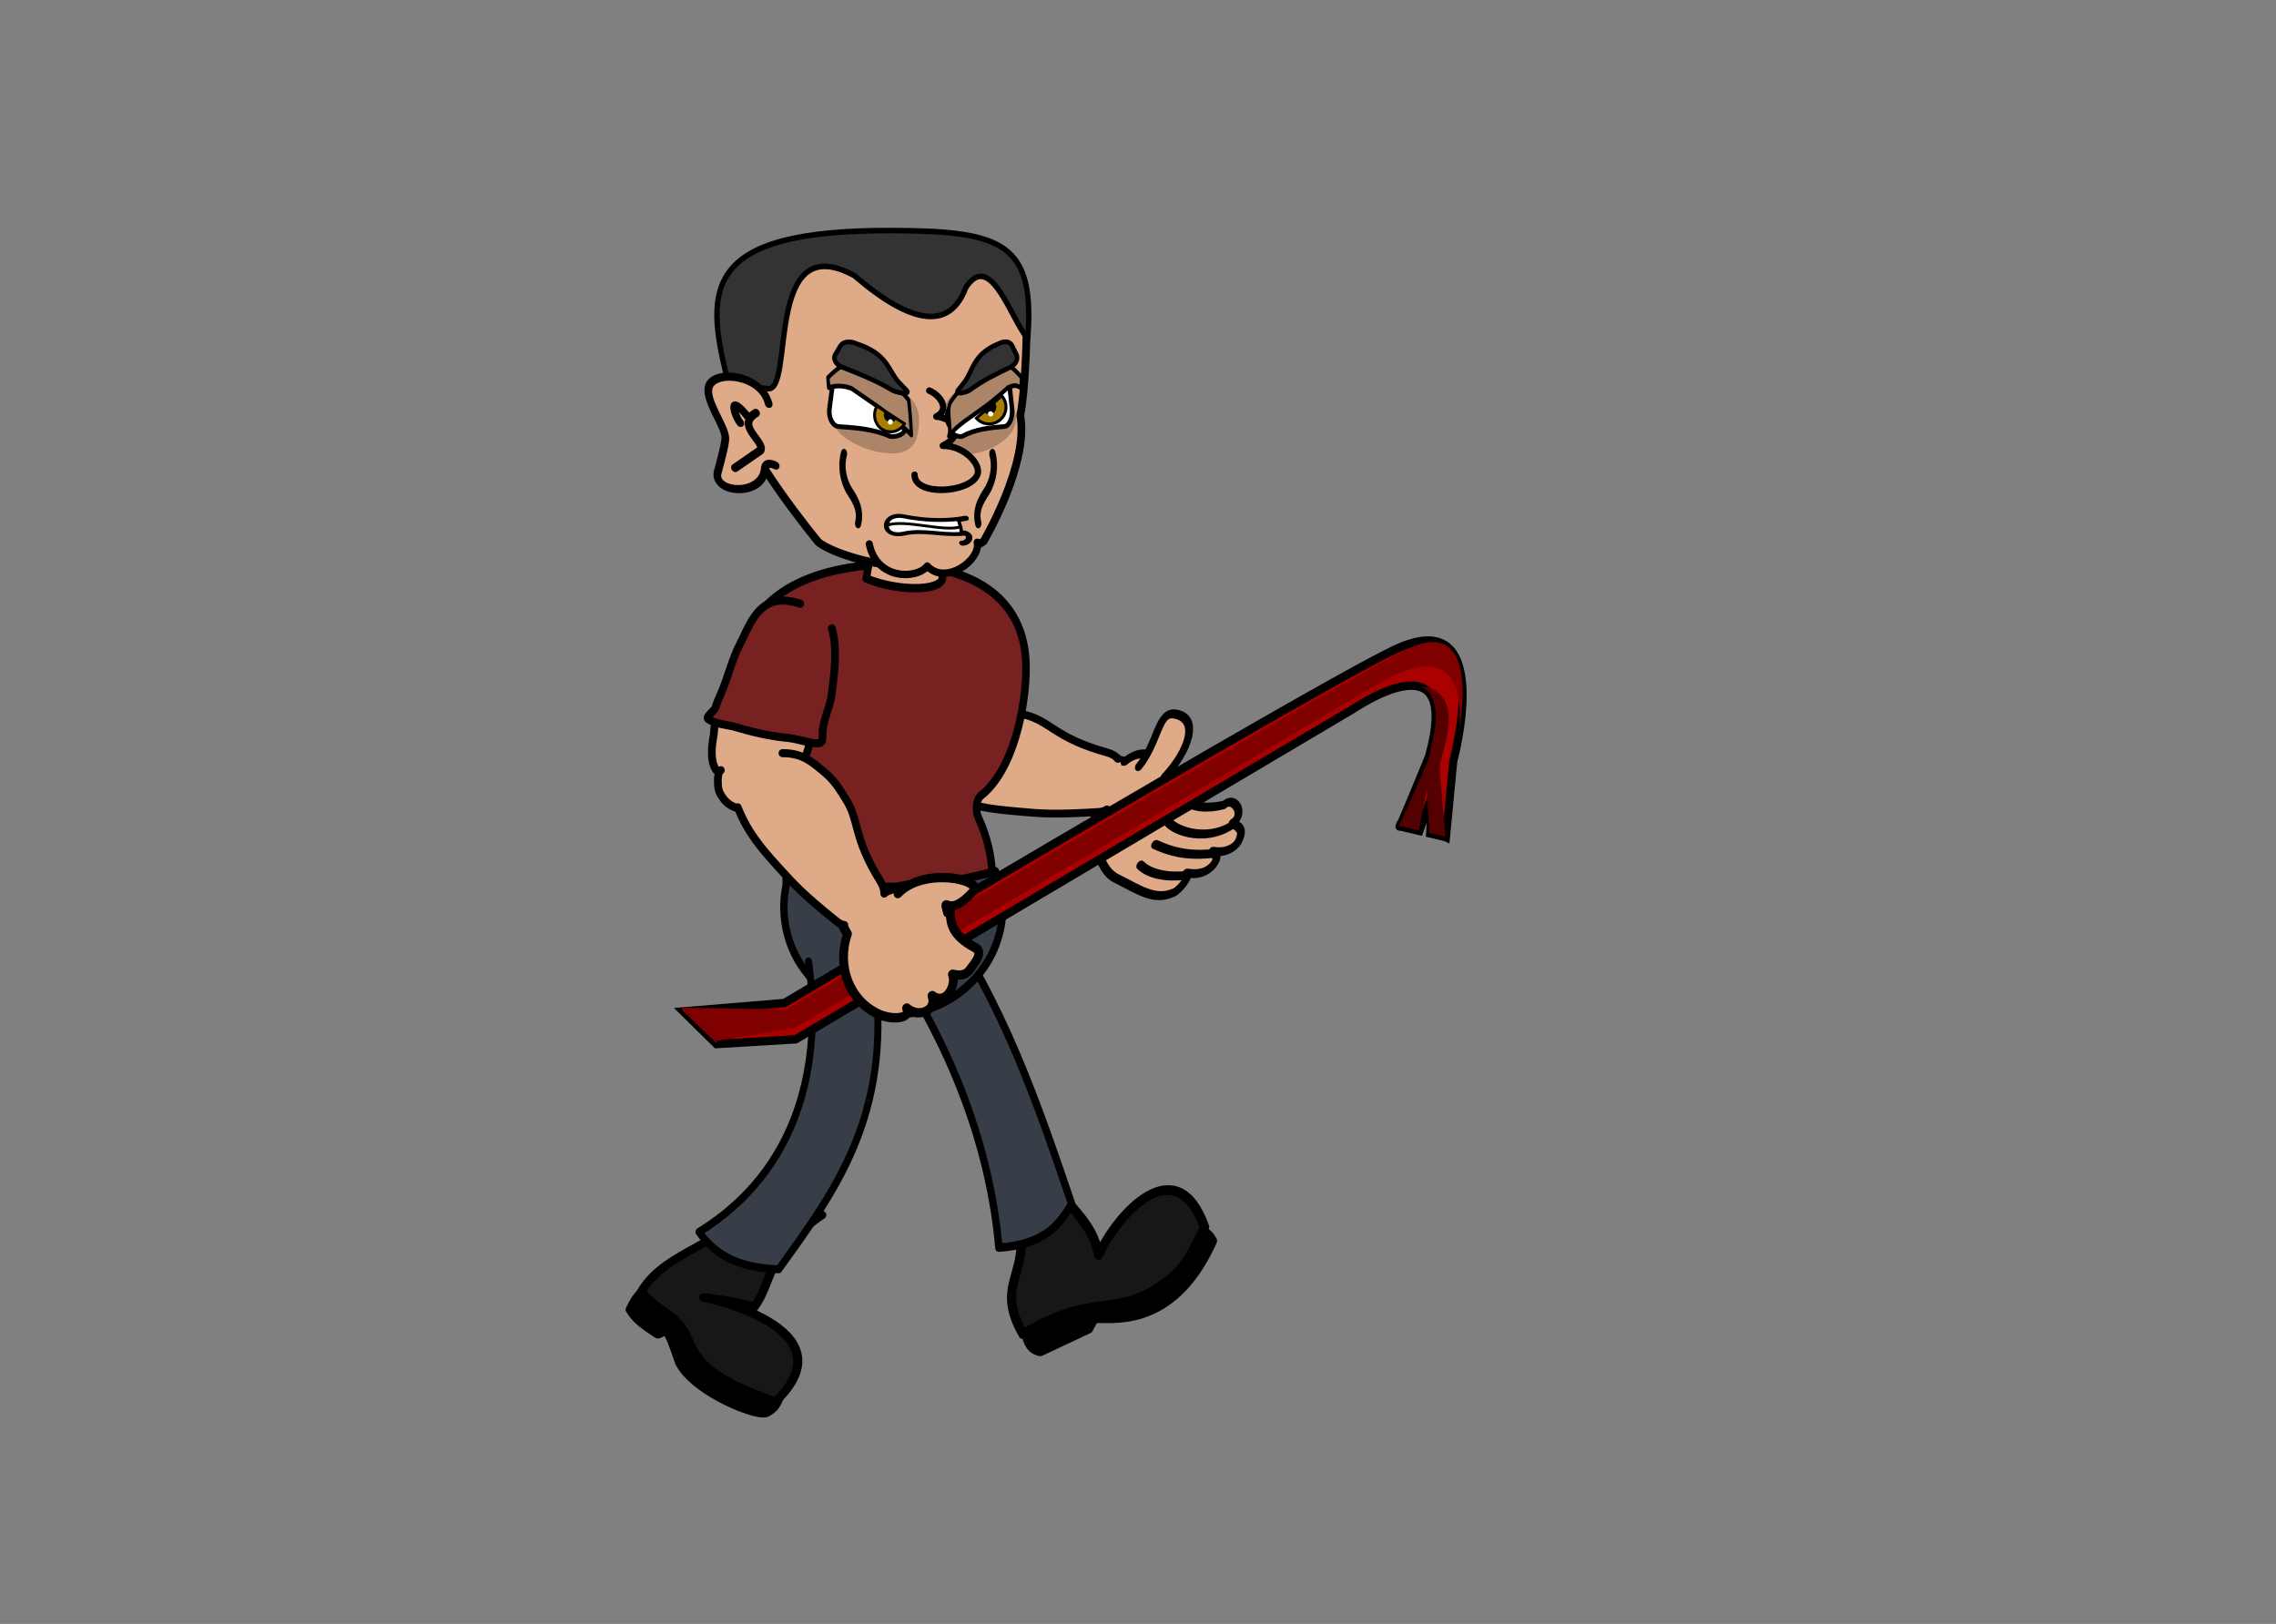 <svg width="1606" height="1146" xmlns="http://www.w3.org/2000/svg">

 <rect width="100%" height="100%" fill="#808080" stroke="none"/>

 <g id="imagebot_2" label="Layer 1">
  <title>Layer 1</title>
  <g id="imagebot_6" label="Layer 1" transform="translate(-198.364 137.329) matrix(1.818 0 0 1.895 570.462 54.651)">
   <g id="imagebot_919" display="inline" stroke-width="1.42" stroke-miterlimit="4" transform="matrix(1.47,-2.062,-1.571,-1.12,1122.209,-241.43)">
    <g id="imagebot_920" stroke-width="2.019" stroke-miterlimit="4" transform="matrix(0.581,0.389,0.433,-0.561,-355.047,329.918)">
     <path id="imagebot_921" fill="#deaa87" fill-rule="nonzero" stroke="#000000" stroke-width="1.42" stroke-linecap="round" stroke-linejoin="round" stroke-miterlimit="4" stroke-dashoffset="0" d="M1161.364,350.614L1163.385,345.401C1166.419,344.308 1166.953,341.114 1166.176,338.467C1163.388,333.538 1164.594,332.68 1163.994,330.895L1164.195,334.629C1164.029,333.355 1163.905,332.133 1163.994,330.895L1163.994,330.893L1163.994,330.891C1164.142,328.843 1164.877,326.748 1166.98,324.303C1169.038,323.797 1167.831,319.646 1165.562,320.891C1165.547,320.06 1165.979,318.605 1164.605,318.082C1164.23,317.879 1163.834,317.811 1163.436,317.861C1162.24,318.013 1161.034,319.228 1160.381,321.037C1160.179,320.291 1160.506,319.239 1158.818,319.351C1157.546,319.539 1156.383,320.427 1155.459,322.846C1155.531,321.654 1152.659,322.164 1152.055,322.683C1149.256,324.87 1149.302,328.503 1148.6,333.646C1147.991,338.105 1151.987,342.382 1154.498,344.619C1154.629,344.655 1154.748,344.676 1154.877,344.709L1155.899,349.047" transform="matrix(1.135,0.787,0.876,-1.175,-1677.801,-402.141)"/>
     <path id="imagebot_922" fill="none" fill-rule="nonzero" stroke="#000000" stroke-width="2.019" stroke-linecap="round" stroke-linejoin="round" stroke-miterlimit="4" stroke-dashoffset="0" d="M-79.709,115.499C-82.313,118.349 -83.849,123.279 -84.084,128.124"/>
     <path id="imagebot_923" fill="none" fill-rule="nonzero" stroke="#000000" stroke-width="2.019" stroke-linecap="round" stroke-linejoin="round" stroke-miterlimit="4" stroke-dashoffset="0" d="M-75.522,118.624C-77.949,123.162 -79.6,127.478 -80.084,133.999"/>
     <path id="imagebot_924" fill="none" fill-rule="nonzero" stroke="#000000" stroke-width="2.019" stroke-linecap="round" stroke-linejoin="round" stroke-miterlimit="4" stroke-dashoffset="0" d="M-70.272,120.749C-72.73,122.302 -77.276,131.397 -74.334,137.999"/>
    </g>
    <path id="imagebot_925" fill="#deaa87" fill-rule="nonzero" stroke="#000000" stroke-width="1.42" stroke-linecap="round" stroke-linejoin="round" stroke-miterlimit="4" stroke-dashoffset="0" d="M-346.697,244.101C-346.823,242.548 -345.94,240.381 -343.146,238.864L-349.934,239.472"/>
    <path id="imagebot_926" fill="#deaa87" stroke="#000000" stroke-width="1.42" stroke-linecap="round" stroke-linejoin="round" stroke-miterlimit="4" stroke-dashoffset="0" d="M-339.686,245.398C-335.079,244.894 -331.374,248.453 -330.196,245.412C-328.41,240.801 -333.327,238.971 -338.676,240.032"/>
   </g>
   <g id="imagebot_927" display="inline" stroke-width="1.927" stroke-miterlimit="4" transform="matrix(1.535,-0.26,0.26,1.535,1830.644,-2554.718)">
    <path id="imagebot_928" fill="#deaa87" stroke="#000000" stroke-width="1.927" stroke-linecap="round" stroke-linejoin="round" stroke-miterlimit="4" d="M-1342.843,1554.934C-1340.051,1552.985 -1338.19,1549.041 -1338.143,1546.068C-1338.074,1541.697 -1336.344,1534.741 -1340.531,1531.564C-1342.86,1529.797 -1353.995,1529.04 -1355.404,1530.433C-1356.227,1531.245 -1360.535,1538.563 -1361.034,1539.959C-1361.871,1542.305 -1361.925,1542.763 -1362.115,1545.199C-1362.174,1545.957 -1363.543,1551.077 -1361.539,1553.865"/>
    <path id="imagebot_929" fill="#782121" stroke="#000000" stroke-width="1.927" stroke-linecap="round" stroke-linejoin="round" stroke-miterlimit="4" d="M-1340.595,1514.071C-1342.735,1513.39 -1344.632,1513.221 -1345.866,1513.344C-1351.619,1513.921 -1353.647,1520.116 -1355.623,1523.764C-1357.7,1527.601 -1358.582,1531.77 -1360.407,1535.685C-1360.898,1536.739 -1361.378,1537.804 -1361.703,1538.9C-1361.91,1539.601 -1364.241,1541.14 -1363.551,1541.632C-1361.785,1542.893 -1358.382,1543.093 -1357.018,1543.482C-1352.685,1544.713 -1348.29,1545.76 -1343.683,1546.16C-1340.927,1546.4 -1337.171,1547.865 -1335.686,1547.356C-1334.645,1546.999 -1335.2,1545.548 -1334.927,1543.837C-1334.468,1540.959 -1333.079,1538.401 -1332.711,1535.576C-1332.091,1530.82 -1331.236,1524.63 -1332.711,1519.968"/>
    <g id="imagebot_930" display="inline" stroke-width="1.89" stroke-miterlimit="4" transform="matrix(0.555,-0.835,0.891,0.531,-1892.903,-337.684)">
     <path id="imagebot_931" fill="none" stroke-width="1.89" stroke-miterlimit="4" d="M-1341.698,1487.293C-1342.219,1486.95 -1342.662,1486.432 -1343.03,1485.673C-1347.672,1476.092 -1348.476,1473.46 -1350.24,1467.69C-1352.133,1461.496 -1353.374,1455.059 -1352.929,1448.539"/>
     <path id="imagebot_932" fill="none" stroke-width="1.89" stroke-miterlimit="4" d="M-1337.253,1443.606C-1335.817,1444.311 -1334.723,1445.085 -1333.84,1445.936C-1332.076,1447.638 -1331.16,1449.644 -1330.056,1451.991C-1328.541,1455.209 -1328.406,1457.13 -1327.984,1460.555C-1327.215,1466.806 -1330.453,1469.26 -1329.008,1481.927C-1328.872,1483.122 -1328.998,1484.133 -1329.45,1484.956"/>
     <ellipse id="imagebot_933" fill="#deaa87" stroke-width="1.89" stroke-miterlimit="4" transform="matrix(0.976,-0.217,0.223,0.975,0,0)" cx="-1640.33" cy="1117.012" rx="2.9" ry="5.045"/>
     <g id="imagebot_934" stroke-width="1.89" stroke-miterlimit="4">
      <path id="imagebot_935" fill="#deaa87" stroke-width="1.89" stroke-miterlimit="4" d="M-1333.652,1445.819C-1331.857,1447.524 -1330.927,1449.532 -1329.806,1451.883C-1328.267,1455.106 -1328.131,1457.029 -1327.703,1460.462C-1326.923,1466.724 -1330.219,1469.183 -1328.754,1481.872C-1328.387,1485.064 -1329.919,1486.952 -1334.567,1487.419C-1338.818,1487.846 -1341.526,1488.667 -1343.02,1485.629C-1347.738,1476.032 -1348.555,1473.397 -1350.346,1467.618C-1352.268,1461.413 -1353.407,1451.886 -1352.952,1445.354C-1352.656,1441.102 -1354.23,1437.779 -1349.989,1436.678C-1345.882,1435.615 -1340.703,1441.757 -1337.123,1443.485C-1335.662,1444.191 -1334.549,1444.967 -1333.652,1445.819z"/>
      <path id="imagebot_936" fill="#deaa87" stroke="#000000" stroke-width="1.89" stroke-linecap="round" stroke-linejoin="round" stroke-miterlimit="4" d="M-1341.698,1487.293C-1342.219,1486.95 -1342.662,1486.432 -1343.03,1485.673C-1347.672,1476.092 -1348.476,1473.46 -1350.24,1467.69C-1352.133,1461.496 -1353.436,1456.786 -1352.99,1450.266"/>
      <path id="imagebot_937" fill="#deaa87" stroke="#000000" stroke-width="1.89" stroke-linecap="round" stroke-linejoin="round" stroke-miterlimit="4" d="M-1337.253,1443.606C-1335.817,1444.311 -1334.723,1445.085 -1333.84,1445.936C-1332.076,1447.638 -1331.16,1449.644 -1330.056,1451.991C-1328.541,1455.209 -1328.406,1457.13 -1327.984,1460.555C-1327.215,1466.806 -1330.453,1469.26 -1329.008,1481.927C-1328.872,1483.122 -1328.998,1484.133 -1329.45,1484.956"/>
      <path id="imagebot_938" fill="#deaa87" stroke="#000000" stroke-width="1.89" stroke-linecap="round" stroke-linejoin="round" stroke-miterlimit="4" d="M-1353.314,1450.231C-1354.214,1449.459 -1355.801,1447.805 -1356.125,1446.392C-1356.449,1444.979 -1356.286,1443.268 -1355.809,1442.188C-1355.448,1439.807 -1351.496,1436.994 -1350.444,1436.76"/>
     </g>
     <path id="imagebot_939" fill="none" stroke-width="1.89" stroke-miterlimit="4" d="M-1353.314,1450.231C-1354.214,1449.459 -1354.932,1448.272 -1355.257,1446.858C-1355.58,1445.445 -1355.503,1444.358 -1355.025,1443.278C-1354.549,1442.199 -1353.877,1440.669 -1352.825,1440.435"/>
    </g>
   </g>
   <g id="imagebot_940" display="inline" fill="#ffccaa" transform="matrix(0.96,0,0,1.02,1568.715,-1689.68)">
    <path id="imagebot_941" fill="#782121" fill-rule="nonzero" stroke="#000000" stroke-width="3.055" stroke-linecap="round" stroke-linejoin="round" stroke-miterlimit="4" stroke-dashoffset="0" d="M-1487.735,1923.333C-1510.747,1923.333 -1529.402,1903.186 -1529.402,1878.333C-1529.392,1869.783 -1530.269,1861.404 -1525.984,1854.298C-1524.476,1851.798 -1525.643,1848.008 -1528.18,1846.25C-1540.585,1837.653 -1547.434,1814.647 -1547.458,1801.027C-1547.458,1774.793 -1518.659,1763.333 -1486.902,1763.333C-1455.146,1763.333 -1432.458,1774.793 -1432.458,1801.027C-1432.47,1815.406 -1437.54,1838.377 -1450.668,1847.681C-1452.573,1849.032 -1453.12,1853.041 -1451.651,1855.908C-1448.142,1862.755 -1446.081,1870.42 -1446.069,1878.333C-1446.069,1903.185 -1464.723,1923.332 -1487.735,1923.333z"/>
    <path id="imagebot_942" fill="#deaa87" fill-rule="nonzero" stroke="#000000" stroke-width="3.055" stroke-linecap="round" stroke-linejoin="round" stroke-miterlimit="4" stroke-dashoffset="0" d="M-1497.056,1768.438L-1490.806,1736.229C-1490.438,1734.333 -1485.788,1732.75 -1479.556,1732.75C-1473.323,1732.75 -1468.43,1734.305 -1468.306,1736.229L-1466.223,1768.438C-1467.392,1773.268 -1484.917,1773.044 -1497.056,1768.438z"/>
   </g>
   <g id="imagebot_943" display="inline" transform="matrix(1.069,-1.516,1.419,1,-489.041,-2445.93)">
    <path id="imagebot_944" fill="#000000" stroke="#000000" stroke-width="2" stroke-linecap="round" stroke-linejoin="round" stroke-miterlimit="4" stroke-dashoffset="0" d="M-1027.089,1271.438L-1039.733,1264.353C-1041.295,1265.728 -1042.026,1267.557 -1041.178,1269.414L-1031.68,1275.398L-1029.322,1275.147C-1027.308,1277.32 -1022.304,1290.996 -1002.389,1287.193C-1000.056,1281.793 -1006.072,1284.001 -1014.216,1283.089C-1022.194,1282.195 -1024.374,1274.798 -1027.089,1271.438L-1027.089,1271.438z"/>
    <path id="imagebot_945" fill="#171717" stroke="#000000" stroke-width="2" stroke-linecap="round" stroke-linejoin="round" stroke-miterlimit="4" stroke-dashoffset="0" d="M-1005.868,1244.459C-1012.952,1237.638 -1010.289,1239.818 -1015.893,1237.005C-1026.077,1262.9 -1034.315,1249.094 -1040.471,1264.084C-1025.159,1271.568 -1026.779,1278.943 -1015.612,1283.447C-1010.049,1285.691 -1007.598,1284.893 -1001.073,1284.052C-991.408,1269.092 -1009.455,1266.423 -1018.389,1268.114C-1011.492,1260.229 -1016.634,1253.447 -1005.868,1244.459z"/>
   </g>
   <g id="imagebot_946" display="inline" transform="matrix(-1.585,-0.959,-1.192,1.443,-259.021,-2437.246)">
    <path id="imagebot_947" fill="#000000" stroke="#000000" stroke-width="1.966" stroke-linecap="round" stroke-linejoin="round" stroke-miterlimit="4" stroke-dashoffset="0" d="M-1140.857,1217.923C-1141.282,1217.84 -1144.119,1221.173 -1142.456,1224.094C-1141.757,1225.043 -1137.552,1226.155 -1132.896,1226.439C-1128.883,1226.683 -1124.534,1226.312 -1121.805,1224.692C-1114.951,1219.686 -1115.7,1220.5 -1114.685,1222.249C-1110.467,1222.19 -1109.19,1222.006 -1106.992,1221.03C-1106.781,1219.741 -1105.905,1217.365 -1107.368,1214.892L-1140.857,1217.923z"/>
    <g id="imagebot_948">
     <path id="imagebot_949" fill="#171717" stroke="#000000" stroke-width="1.776" stroke-linecap="round" stroke-linejoin="round" stroke-miterlimit="4" stroke-dashoffset="0" d="M-1113.463,1185.442C-1114.583,1200.27 -1104.972,1206.501 -1106.444,1216.854C-1111.264,1218.491 -1115.217,1216.757 -1119.899,1219.794C-1125.264,1223.274 -1129.927,1224.128 -1142.575,1221.172C-1145.621,1199.976 -1117.36,1211.054 -1117.36,1211.054C-1117.36,1211.054 -1123.919,1207.72 -1126.895,1207.272C-1126.681,1200.977 -1121.784,1196.981 -1126.014,1184.072C-1118.541,1183.295 -1121.624,1184.55 -1113.463,1185.442z"/>
    </g>
   </g>
   <g id="imagebot_950" transform="matrix(0.915,0,0,1.001,998.057,-610.612)">
    <path id="imagebot_951" fill="#373e48" fill-rule="nonzero" stroke="#000000" stroke-width="3.114" stroke-linecap="round" stroke-linejoin="round" stroke-miterlimit="4" stroke-dashoffset="0" d="M-918.408,845.177C-888.777,880.813 -873.218,922.507 -859.909,956.585C-865.244,964.959 -871.992,971.761 -890.749,972.966C-894.438,935.827 -910.556,898.685 -936.531,864.543"/>
    <path id="imagebot_952" clip-rule="nonzero" fill="#373e48" fill-rule="nonzero" stroke="#000000" stroke-width="3.114" stroke-linecap="round" stroke-linejoin="round" stroke-miterlimit="4" stroke-dashoffset="0" d="M-979.049,832.914C-984.715,844.788 -981.725,859.72 -973.385,869.412C-961.012,884.183 -940.199,889.152 -922.272,884.548C-908.284,881.083 -894.992,870.967 -890.57,856.301C-888.322,848.683 -888.495,840.01 -892.217,832.914C-921.161,839.76 -950.105,841.592 -979.049,832.914z"/>
    <path id="imagebot_953" fill="#373e48" fill-rule="nonzero" stroke="#000000" stroke-width="2.973" stroke-linecap="round" stroke-linejoin="round" stroke-miterlimit="4" stroke-dashoffset="0" d="M-971.501,866.52C-965.398,904.389 -975.39,944.072 -1017.945,967.108C-1011.837,974.642 -1002.752,980.501 -984.129,980.994C-961.26,953.112 -938.203,926.175 -942.581,878.127"/>
   </g>
   <g id="imagebot_954" transform="matrix(-0.514,-0.116,-0.121,0.516,449.716,139.16)">
    <path id="imagebot_955" fill="#aa0000" stroke="#000000" stroke-width="5.911" stroke-miterlimit="4" d="M141.23,169.9L148.242,116.812C148.242,116.812 142.598,-0.138 208.341,49.701C261.625,90.099 588.971,390.261 588.971,390.261L660.089,412.301L631.041,429.329L574.951,413.299L229.381,97.779C229.561,98.5 161.812,25.563 166.501,117.614C177.091,177.426 176.293,169.899 176.293,169.899L161.268,169.899L157.882,142.936L153.255,169.899L141.235,169.899L141.23,169.9z"/>
    <path id="imagebot_956" fill="#800000" d="M149.3,92.532C149.3,92.532 151.406,12.372 197.546,45.998C236.316,74.251 585.406,393.338 585.406,393.338L577.156,405.418L212.706,74.048C175.866,42.018 155.866,52.916 149.296,92.53L149.3,92.532z"/>
    <path id="imagebot_957" fill="#800000" d="M755.27,106.27L817.949,82.826L816.44,116.539L762.281,122.361L755.27,106.27L755.27,106.27z" transform="matrix(0.894,0.448,-0.853,0.523,0,0)"/>
    <path id="imagebot_958" fill="#550000" d="M157.34,118.99C157.375,121.106 156.168,126.217 156.168,126.217L141.749,169.651L153.8,169.651L162.754,140.152L161.813,169.651L176.775,169.651C176.408,168.592 174.676,161.462 167.041,123.235C166.956,121.767 166.305,119.593 166.267,118.219L157.34,118.99L157.34,118.99zM176.775,169.651C176.918,170.063 176.869,169.651 176.869,169.651L176.775,169.651z"/>
    <path id="imagebot_959" fill="#550000" d="M166.58,100.12C166.58,100.12 166.324,73.884 183.791,70.503C177.758,69.48 157.34,68.438 156.937,100.906C156.681,110.323 157.246,119.077 157.246,119.077L166.272,118.903L166.581,100.121L166.58,100.12z"/>
    <path id="imagebot_960" fill="#800000" transform="matrix(0.856,-0.518,0,1,0,0)" d="M737.38,808.11L772.329,809.362L772.457,811.68L737.508,810.755L737.38,808.11L737.38,808.11z"/>
   </g>
   <g id="imagebot_961" display="inline" stroke-width="1.42" stroke-miterlimit="4" transform="matrix(1.543,-2.004,-1.849,-1.423,424.793,-599.432)">
    <path id="imagebot_962" fill="#deaa87" stroke="#000000" stroke-width="1.42" stroke-linecap="round" stroke-linejoin="round" stroke-miterlimit="4" stroke-dashoffset="0" d="M-329.517,-114.813L-329.799,-119.606C-327.266,-120.852 -324.543,-123.524 -323.777,-126.47C-322.53,-131.472 -328.491,-129.117 -327.198,-137.152C-326.709,-139.125 -329.647,-138.674 -330.118,-138.714C-330.902,-138.781 -331.744,-138.47 -332.405,-136.876C-333.135,-138.403 -336.696,-139.219 -336.815,-136.27C-337.978,-138.372 -340.756,-136.798 -340.639,-134.128C-341.448,-135.889 -343.387,-133.419 -343.946,-131.144C-345.201,-126.035 -342.429,-120.861 -337.561,-119.149L-335.668,-114.185"/>
    <path id="imagebot_963" fill="#deaa87" stroke="#000000" stroke-width="1.42" stroke-linecap="round" stroke-linejoin="round" stroke-miterlimit="4" stroke-dashoffset="0" d="M-325.656,-130.232C-323.778,-127.665 -326.802,-130.94 -320.777,-131.553C-318.397,-131.795 -322.538,-122.579 -328.08,-121.863"/>
   </g>
   <g id="imagebot_964" stroke-width="3" stroke-miterlimit="4" transform="translate(1100.778,-633.325)">
    <g id="imagebot_965" display="inline" fill="#ffaaaa" stroke-width="1.927" stroke-miterlimit="4" transform="matrix(1.557,0,0,1.557,1081.785,-1427.711)">
     <path id="imagebot_966" fill="#deaa87" stroke="#000000" stroke-width="1.927" stroke-linecap="round" stroke-linejoin="round" stroke-miterlimit="4" d="M-1336.006,1443.915C-1333.214,1441.966 -1331.353,1438.023 -1331.306,1435.05C-1331.237,1430.679 -1329.507,1423.723 -1333.694,1420.546C-1336.023,1418.779 -1347.157,1418.022 -1348.567,1419.415C-1349.389,1420.227 -1353.697,1427.545 -1354.197,1428.941C-1355.034,1431.286 -1355.088,1431.745 -1355.277,1434.181C-1355.336,1434.938 -1356.706,1440.059 -1354.702,1442.847"/>
     <path id="imagebot_967" fill="#782121" stroke="#000000" stroke-width="1.927" stroke-linecap="round" stroke-linejoin="round" stroke-miterlimit="4" d="M-1333.758,1403.053C-1335.898,1402.372 -1337.795,1402.202 -1339.029,1402.326C-1344.782,1402.903 -1346.81,1409.098 -1348.785,1412.746C-1350.863,1416.583 -1351.745,1420.751 -1353.569,1424.667C-1354.061,1425.721 -1354.541,1426.786 -1354.865,1427.881C-1355.073,1428.583 -1357.404,1430.122 -1356.714,1430.614C-1354.948,1431.875 -1351.545,1432.075 -1350.181,1432.464C-1345.848,1433.695 -1341.453,1434.741 -1336.846,1435.142C-1334.089,1435.382 -1330.334,1436.847 -1328.849,1436.338C-1327.808,1435.98 -1328.363,1434.53 -1328.09,1432.819C-1327.631,1429.941 -1326.242,1427.382 -1325.874,1424.558C-1325.254,1419.802 -1324.399,1413.611 -1325.874,1408.95"/>
    </g>
    <g id="imagebot_968" display="inline" stroke-width="1.927" stroke-miterlimit="4" transform="matrix(1.395,-0.692,0.692,1.395,-135.272,-2126.726)">
     <path id="imagebot_969" fill="none" stroke-width="1.927" stroke-miterlimit="4" d="M-1341.698,1487.293C-1342.219,1486.95 -1342.662,1486.432 -1343.03,1485.673C-1347.672,1476.092 -1348.476,1473.46 -1350.24,1467.69C-1352.133,1461.496 -1353.374,1455.059 -1352.929,1448.539"/>
     <path id="imagebot_970" fill="none" stroke-width="1.927" stroke-miterlimit="4" d="M-1337.253,1443.606C-1335.817,1444.311 -1334.723,1445.085 -1333.84,1445.936C-1332.076,1447.638 -1331.16,1449.644 -1330.056,1451.991C-1328.541,1455.209 -1328.406,1457.13 -1327.984,1460.555C-1327.215,1466.806 -1330.453,1469.26 -1329.008,1481.927C-1328.872,1483.122 -1328.998,1484.133 -1329.45,1484.956"/>
     <ellipse id="imagebot_971" fill="#deaa87" stroke-width="1.927" stroke-miterlimit="4" transform="matrix(0.976,-0.217,0.223,0.975,0,0)" cx="-1640.33" cy="1117.012" rx="2.9" ry="5.045"/>
     <g id="imagebot_972" stroke-width="1.927" stroke-miterlimit="4">
      <path id="imagebot_973" fill="#deaa87" stroke-width="1.927" stroke-miterlimit="4" d="M-1333.652,1445.819C-1331.857,1447.524 -1330.927,1449.532 -1329.806,1451.883C-1328.267,1455.106 -1328.131,1457.029 -1327.703,1460.462C-1326.923,1466.724 -1330.219,1469.183 -1328.754,1481.872C-1328.387,1485.064 -1329.919,1486.952 -1334.567,1487.419C-1338.818,1487.846 -1341.526,1488.667 -1343.02,1485.629C-1347.738,1476.032 -1348.555,1473.397 -1350.346,1467.618C-1352.268,1461.413 -1353.527,1454.965 -1353.072,1448.433C-1352.776,1444.181 -1351.347,1442.023 -1347.107,1440.923C-1342.999,1439.859 -1340.703,1441.757 -1337.123,1443.485C-1335.662,1444.191 -1334.549,1444.967 -1333.652,1445.819z"/>
      <path id="imagebot_974" fill="#deaa87" stroke="#000000" stroke-width="1.927" stroke-linecap="round" stroke-linejoin="round" stroke-miterlimit="4" d="M-1341.698,1487.293C-1342.219,1486.95 -1342.662,1486.432 -1343.03,1485.673C-1347.672,1476.092 -1348.476,1473.46 -1350.24,1467.69C-1352.133,1461.496 -1353.436,1456.786 -1352.99,1450.266"/>
      <path id="imagebot_975" fill="#deaa87" stroke="#000000" stroke-width="1.927" stroke-linecap="round" stroke-linejoin="round" stroke-miterlimit="4" d="M-1337.253,1443.606C-1335.817,1444.311 -1334.723,1445.085 -1333.84,1445.936C-1332.076,1447.638 -1331.16,1449.644 -1330.056,1451.991C-1328.541,1455.209 -1328.406,1457.13 -1327.984,1460.555C-1327.215,1466.806 -1330.453,1469.26 -1329.008,1481.927C-1328.872,1483.122 -1328.998,1484.133 -1329.45,1484.956"/>
      <path id="imagebot_976" fill="#deaa87" stroke="#000000" stroke-width="1.927" stroke-linecap="round" stroke-linejoin="round" stroke-miterlimit="4" d="M-1353.314,1450.231C-1354.214,1449.459 -1354.932,1448.272 -1355.257,1446.858C-1355.58,1445.445 -1355.503,1444.358 -1355.025,1443.278C-1354.549,1442.199 -1353.877,1440.669 -1352.825,1440.435"/>
     </g>
     <path id="imagebot_977" fill="none" stroke-width="1.927" stroke-miterlimit="4" d="M-1353.314,1450.231C-1354.214,1449.459 -1354.932,1448.272 -1355.257,1446.858C-1355.58,1445.445 -1355.503,1444.358 -1355.025,1443.278C-1354.549,1442.199 -1353.877,1440.669 -1352.825,1440.435"/>
    </g>
   </g>
   <g id="imagebot_978" transform="translate(524.479,-269.185)">
    <path id="imagebot_979" fill="#deaa87" stroke="#000000" stroke-width="3" stroke-linecap="round" stroke-linejoin="round" stroke-miterlimit="4" d="M-380.41,378.375C-391.241,378.358 -407.226,373.293 -411.566,369.705C-411.566,369.705 -441.281,335.039 -441.5,323.069C-441.664,314.045 -443.274,304.849 -442.895,296.6C-441.727,271.152 -424.235,260.812 -385.093,260.493C-342.814,260.149 -332.026,282.335 -330.742,293.154C-330.742,293.154 -331.14,312.959 -333.154,322.553C-329.691,340.768 -347.388,369.472 -347.388,369.472C-351.565,372.394 -369.258,378.384 -380.41,378.375z"/>
    <path id="imagebot_980" fill="#deaa87" fill-rule="nonzero" stroke="#000000" stroke-width="2.758" stroke-linecap="round" stroke-linejoin="round" stroke-miterlimit="4" stroke-dashoffset="0" d="M-391.749,370.451C-388.924,384.072 -373.082,383.575 -369.259,378.669C-362.197,386.047 -348.406,376.507 -349.88,369.824"/>
    <g id="imagebot_981" display="inline" stroke-width="2.139" stroke-miterlimit="4" transform="matrix(1.139,0,0,1.727,1017.262,-2308.464)">
     <path id="imagebot_982" fill="none" fill-rule="evenodd" stroke="#000000" stroke-width="2.139" stroke-linecap="round" stroke-linejoin="round" stroke-miterlimit="4" d="M-1245.695,1531.75C-1246.88,1534.529 -1245.914,1537.255 -1244.257,1539.289C-1243.254,1540.52 -1239.474,1543.176 -1240.866,1546.752"/>
     <path id="imagebot_983" fill="none" fill-rule="evenodd" stroke="#000000" stroke-width="2.139" stroke-linecap="round" stroke-linejoin="round" stroke-miterlimit="4" d="M-1195.108,1531.75C-1193.923,1534.529 -1194.889,1537.255 -1196.546,1539.289C-1197.549,1540.52 -1201.329,1543.176 -1199.936,1546.752"/>
    </g>
    <path id="imagebot_984" fill="#333333" stroke="#000000" stroke-width="2.066" stroke-linecap="round" stroke-linejoin="round" stroke-miterlimit="4" d="M-397.527,270.527C-433.089,251.983 -420.457,314.517 -431.312,312.612C-457.193,308.573 -430.481,339.196 -430.481,339.196C-440.934,338.528 -440.103,332.81 -445.254,314.67C-456.271,275.868 -458.442,253.267 -381.585,253.736C-340.235,253.987 -327.286,258.497 -330.269,294.001C-336.854,286.587 -344.697,260.787 -354.302,274.992C-360.362,290.576 -374.787,289.303 -397.527,270.527z"/>
    <g id="imagebot_985" display="inline" stroke-width="4" stroke-miterlimit="4" transform="matrix(0.74,0,-0.102,-0.76,-494.329,394.152)">
     <path id="imagebot_986" fill="#deaa87" fill-rule="evenodd" stroke="#000000" stroke-width="4" stroke-linecap="round" stroke-linejoin="round" stroke-miterlimit="4" d="M99.102,69.62C99.102,69.62 94.227,72.401 93.162,67.861C90.005,54.411 65.063,55.84 68.062,65.885C70.228,70.95 74.603,81.081 74.641,83.611C74.734,89.99 66.297,101.855 69.425,108.349C73.543,116.715 97.815,114.403 99.602,99.843"/>
     <path id="imagebot_987" fill="#deaa87" fill-rule="evenodd" stroke="#000000" stroke-width="4" stroke-linecap="round" stroke-linejoin="round" stroke-miterlimit="4" d="M77.584,68.425L92.053,77.004C95.807,81.045 80.236,89.17 92.366,95.413"/>
     <path id="imagebot_988" fill="#deaa87" fill-rule="evenodd" stroke="#000000" stroke-width="4" stroke-linecap="round" stroke-linejoin="round" stroke-miterlimit="4" d="M83.41,90.507C80.747,94.186 78.723,106.365 88.284,92.857"/>
    </g>
    <path id="imagebot_989" fill="#ac8569" fill-rule="nonzero" stroke-width="2" stroke-linecap="round" stroke-linejoin="round" stroke-miterlimit="4" stroke-dashoffset="0" d="M-334.83,323.948C-334.83,331.149 -345.943,336.987 -353.607,336.987C-361.271,336.987 -363.126,330.337 -363.126,323.135C-363.126,315.934 -356.371,310.909 -348.707,310.909C-341.043,310.909 -334.83,316.746 -334.83,323.948z"/>
    <path id="imagebot_990" fill="#ac8569" fill-rule="nonzero" stroke-width="2" stroke-linecap="round" stroke-linejoin="round" stroke-miterlimit="4" stroke-dashoffset="0" d="M-372.443,323.876C-372.443,331.077 -374.039,336.889 -383.349,336.74C-392.659,336.59 -406.158,330.535 -406.158,323.334C-406.158,316.132 -398.611,310.416 -389.301,310.565C-379.991,310.715 -372.443,316.674 -372.443,323.876z"/>
    <path id="imagebot_991" fill="#deaa87" fill-rule="evenodd" stroke="#000000" stroke-width="2.451" stroke-linecap="round" stroke-linejoin="round" stroke-miterlimit="4" d="M-374.178,344.685C-374.195,352.763 -352.829,351.523 -349.833,344.726C-348.121,340.841 -354.972,333.808 -363.242,333.862C-353.083,328.843 -360.49,323.3 -365.753,323.002C-360.296,320.442 -364.193,315.005 -368.488,313.341"/>
   </g>
   <g id="imagebot_992" transform="translate(524.478,37.841)">
    <path id="imagebot_993" fill="#deaa87" fill-rule="nonzero" stroke="#000000" stroke-width="1.773" stroke-linecap="round" stroke-linejoin="round" stroke-miterlimit="4" stroke-dashoffset="0" d="M-359.399,11.794C-363.461,14.317 -361.027,21.383 -358.378,20.648"/>
    <path id="imagebot_994" fill="#deaa87" fill-rule="nonzero" stroke="#000000" stroke-width="1.773" stroke-linecap="round" stroke-linejoin="round" stroke-miterlimit="4" stroke-dashoffset="0" d="M-379.034,11.828C-374.065,14.349 -377.042,21.412 -380.282,20.678"/>
    <path id="imagebot_995" fill="#ffffff" stroke="#000000" stroke-width="1.773" stroke-miterlimit="4" d="M-400.906,0.422C-388.752,-0.26 -387.15,10.711 -382.266,16.247L-378.717,19.851C-376.545,22.056 -381.092,23.817 -383.561,23.366C-390.079,20.614 -396.744,20.178 -403.577,19.709C-406.075,19.538 -407.666,16.248 -407.21,12.961L-406.183,5.542C-405.728,2.255 -403.374,-0.029 -400.906,0.422z"/>
    <path id="imagebot_996" fill="#ffffff" stroke="#000000" stroke-width="1.773" stroke-miterlimit="4" d="M-341.517,0.382C-351.453,-0.3 -352.763,10.677 -356.756,16.215L-359.658,19.821C-361.433,22.027 -357.716,23.788 -355.698,23.337C-350.368,20.585 -344.919,20.148 -339.333,19.679C-337.291,19.508 -335.99,16.217 -336.362,12.927L-337.202,5.506C-337.574,2.216 -339.499,-0.069 -341.517,0.382z"/>
   </g>
   <g id="imagebot_997" display="inline" transform="matrix(-0.329,0.278,0.291,0.315,681.854,-149.533)">
    <path id="imagebot_998" fill="#aa7d00" stroke="#000000" stroke-width="2.63" stroke-miterlimit="4" d="M1188.06,-401.01C1188.06,-392.741 1181.357,-386.037 1173.088,-386.037C1164.819,-386.037 1158.115,-392.741 1158.115,-401.01L1188.06,-401.01z"/>
    <path id="imagebot_999" stroke-width="0.553" stroke-miterlimit="4" d="M1179.504,-401.005C1179.504,-397.461 1176.631,-394.588 1173.088,-394.588C1169.544,-394.588 1166.671,-397.461 1166.671,-401.005L1179.504,-401.005z"/>
    <ellipse id="imagebot_1000" fill="#ffffff" stroke-width="0.553" stroke-miterlimit="4" ry="2.399" rx="2.259" cx="1176.071" cy="-395.523"/>
   </g>
   <g id="imagebot_1001" fill="#ffbb8e" stroke-width="2.001" stroke-miterlimit="4" transform="matrix(0.659,0,0,0.874,-84.223,268.454)">
    <path id="imagebot_1002" fill="#ac8569" fill-rule="evenodd" stroke="#000000" stroke-width="2.001" stroke-linecap="round" stroke-linejoin="round" stroke-miterlimit="4" d="M348.962,-255.464C340.305,-262.021 330.603,-264.819 322.455,-268.309C315.07,-269 310.482,-266.212 304.842,-262.183C304.958,-260.749 305.119,-259.311 305.3,-257.879C309.101,-258.819 313.209,-258.958 318.644,-257.612C329.166,-252.189 342.428,-246.466 353.997,-237.698C353.729,-242.572 353.228,-247.471 352.415,-252.567C351.358,-253.562 350.199,-254.528 348.962,-255.464z"/>
    <path id="imagebot_1003" fill="#ac8569" fill-rule="evenodd" stroke="#000000" stroke-width="2.001" stroke-linecap="round" stroke-linejoin="round" stroke-miterlimit="4" d="M380.349,-255.007C387.763,-261.566 396.906,-264.831 403.884,-268.322C410.208,-269.014 414.137,-266.225 418.967,-262.194C418.867,-260.76 418.73,-259.321 418.574,-257.889C415.319,-258.829 415.585,-259.285 410.93,-257.938C392.233,-245.673 383.712,-244.358 376.038,-237.234C378.119,-241.179 373.921,-248.407 377.393,-252.109C378.298,-253.104 379.29,-254.07 380.349,-255.007L380.349,-255.007z"/>
   </g>
   <g id="imagebot_1004" transform="translate(526.986,57.313)">
    <path id="imagebot_1005" fill="#333333" stroke="#000000" stroke-width="1.773" stroke-miterlimit="4" d="M-399.34,-30.667C-387.039,-26.857 -387.015,-20.808 -382.911,-16.365L-379.867,-13.345C-378.005,-11.498 -382.825,-12.168 -385.238,-13.238C-391.385,-16.844 -398.014,-19.34 -404.806,-21.909C-407.289,-22.849 -408.412,-25.041 -407.48,-26.534L-405.377,-29.903C-404.445,-31.395 -401.753,-31.736 -399.34,-30.667z"/>
    <path id="imagebot_1006" fill="#333333" stroke="#000000" stroke-width="1.773" stroke-miterlimit="4" d="M-343.816,-30.721C-353.873,-26.909 -353.893,-20.858 -357.248,-16.412L-359.736,-13.391C-361.259,-11.543 -357.318,-12.214 -355.345,-13.283C-350.32,-16.892 -344.9,-19.389 -339.347,-21.959C-337.317,-22.899 -336.399,-25.093 -337.161,-26.587L-338.88,-29.956C-339.642,-31.45 -341.843,-31.791 -343.816,-30.721z"/>
   </g>
   <g id="imagebot_1007" display="inline" transform="matrix(0.356,0.22,-0.223,0.359,-365.992,-60.921)">
    <path id="imagebot_1008" fill="#aa7d00" stroke="#000000" stroke-width="2.63" stroke-miterlimit="4" d="M1188.06,-401.01C1188.06,-392.741 1181.357,-386.037 1173.088,-386.037C1164.819,-386.037 1158.115,-392.741 1158.115,-401.01L1188.06,-401.01z"/>
    <path id="imagebot_1009" stroke-width="0.553" stroke-miterlimit="4" d="M1179.504,-401.005C1179.504,-397.461 1176.631,-394.588 1173.088,-394.588C1169.544,-394.588 1166.671,-397.461 1166.671,-401.005L1179.504,-401.005z"/>
    <ellipse id="imagebot_1010" fill="#ffffff" stroke-width="0.553" stroke-miterlimit="4" ry="2.399" rx="2.259" cx="1176.071" cy="-395.523"/>
   </g>
   <g id="imagebot_1011" display="inline" transform="matrix(1.244,0.089,0,0.936,239.742,29.371)">
    <path id="imagebot_1012" fill="none" stroke="#000000" stroke-width="2" stroke-linecap="round" stroke-linejoin="round" stroke-miterlimit="4" d="M-55.97,71.898C-60.271,73.432 -67.324,74.519 -75.384,73.196C-81.794,72.143 -82.611,82.364 -75.185,79.577C-69.004,77.258 -63.287,79.418 -56.283,77.812C-53.588,78.52 -55.255,81.9 -56.99,81.89"/>
    <path id="imagebot_1013" fill="#f9f9f9" stroke="#000000" stroke-width="1.1" stroke-miterlimit="4" d="M-58.673,72.702C-62.955,73.756 -68.838,74.271 -75.384,73.196C-81.794,72.143 -82.611,82.364 -75.185,79.577C-69.367,77.394 -63.959,79.18 -57.503,78.057C-57.1,77.987 -57.185,74.304 -59.17,73.895"/>
    <path id="imagebot_1014" fill="#ffffff" stroke="#000000" stroke-width="1.1" stroke-miterlimit="4" d="M-75.384,73.196C-78.005,72.784 -80.579,74.394 -80.358,76.914C-74.587,74.053 -62.963,78.071 -57.556,75.467L-58.23,72.655C-63.219,73.728 -68.663,74.252 -75.384,73.196z"/>
   </g>
  </g>
 </g>
</svg>